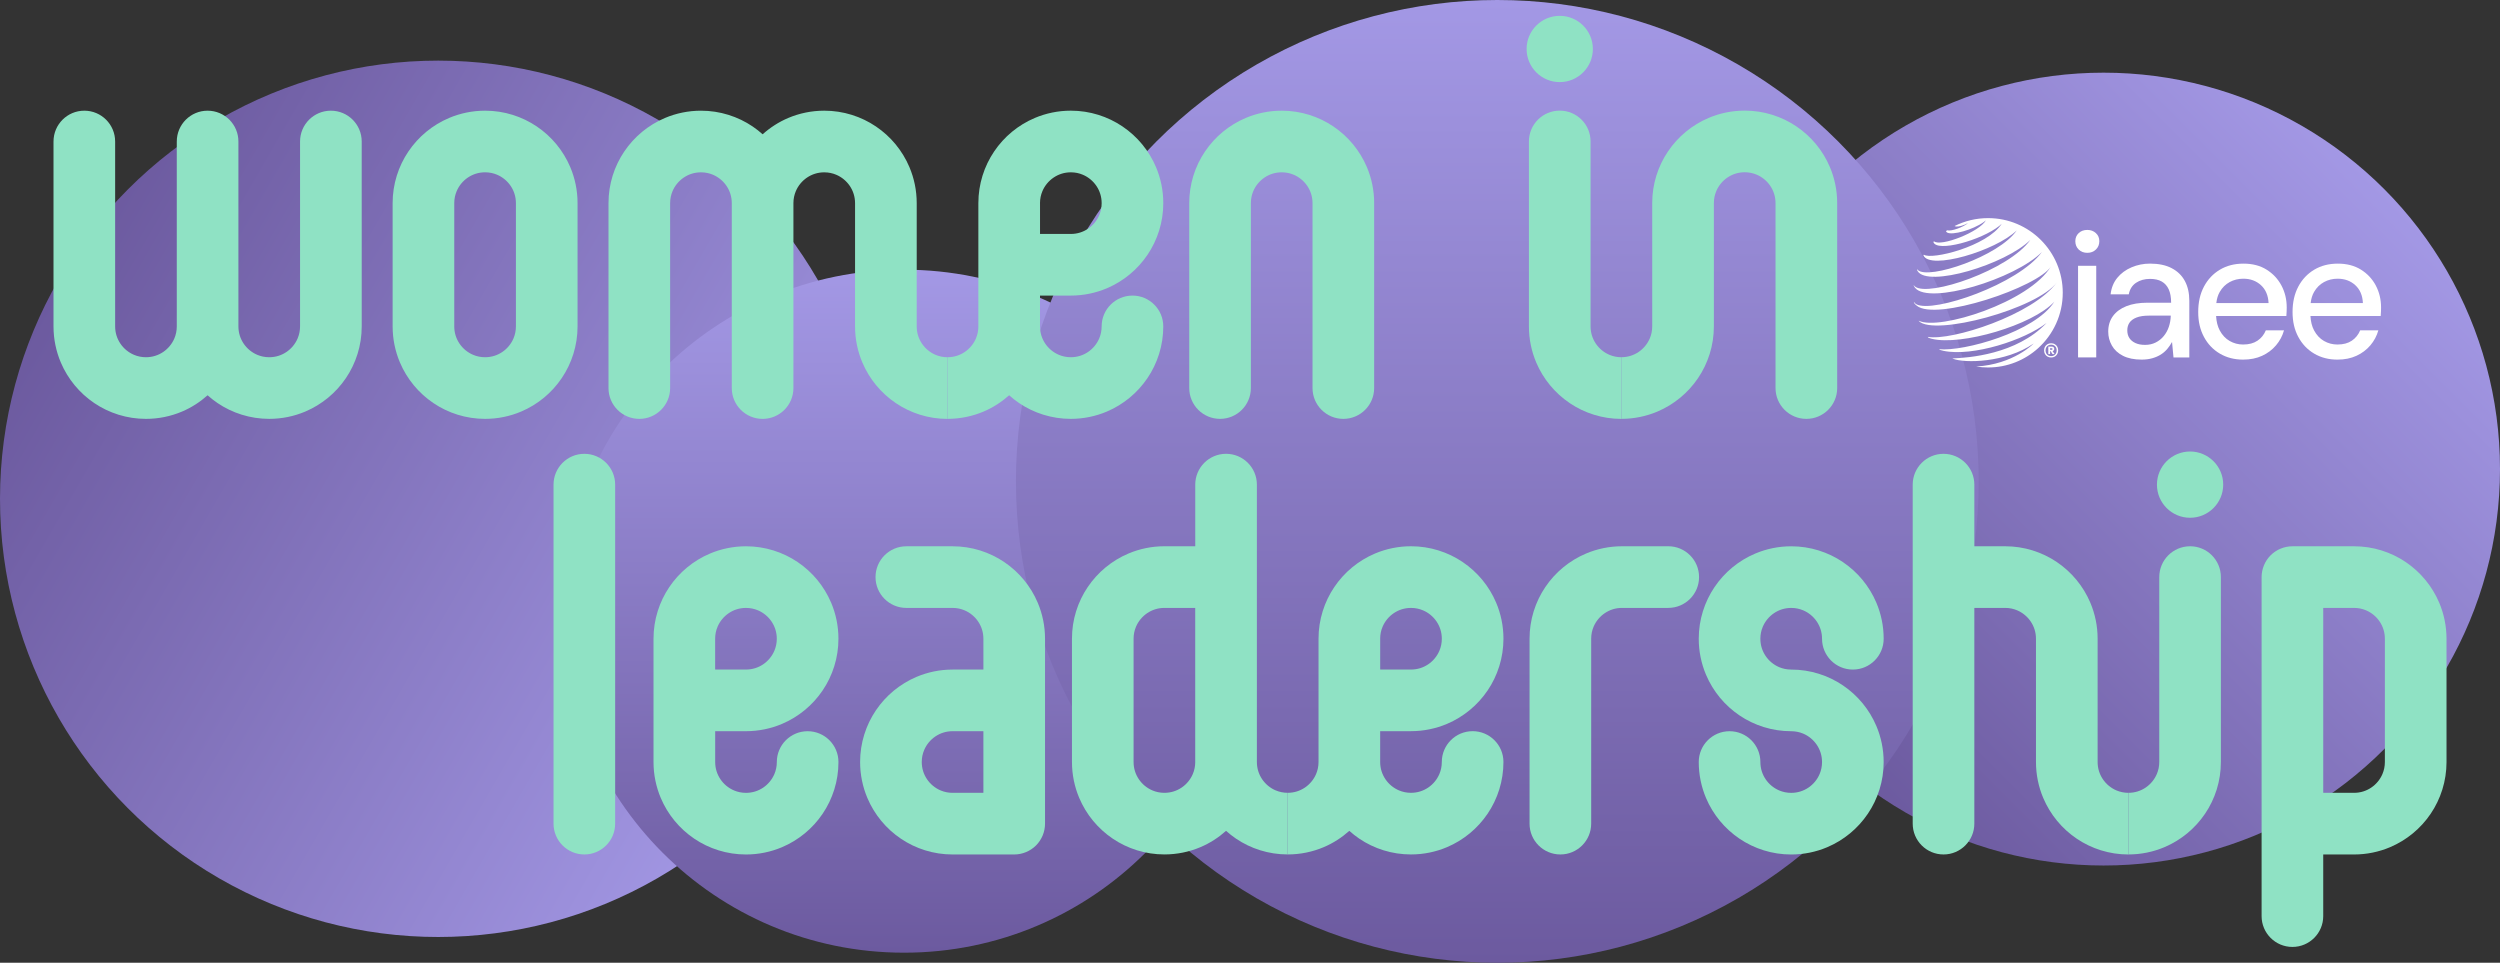 <svg xmlns="http://www.w3.org/2000/svg" xmlns:xlink="http://www.w3.org/1999/xlink" id="Layer_2" data-name="Layer 2" viewBox="0 0 1998 769.44"><rect x="0" y="0" width="1998" height="769.44" fill="#333333" stroke="none"/><defs><style> .cls-1 { fill: url(#linear-gradient); } .cls-1, .cls-2, .cls-3, .cls-4, .cls-5, .cls-6 { stroke-width: 0px; } .cls-2 { fill: url(#linear-gradient-2); } .cls-3 { fill: url(#linear-gradient-3); } .cls-4 { fill: #8fe2c4; } .cls-5 { fill: #fff; } .cls-6 { fill: url(#linear-gradient-4); } </style><linearGradient id="linear-gradient" x1="1457.16" y1="598.92" x2="1905.21" y2="150.88" gradientUnits="userSpaceOnUse"><stop offset="0" stop-color="#6c5a9f"></stop><stop offset="1" stop-color="#a398e5"></stop></linearGradient><linearGradient id="linear-gradient-2" x1="46.87" y1="223.52" x2="653.52" y2="573.78" gradientUnits="userSpaceOnUse"><stop offset="0" stop-color="#6c5a9f"></stop><stop offset="1" stop-color="#a398e5"></stop></linearGradient><linearGradient id="linear-gradient-3" x1="722.52" y1="761.39" x2="722.52" y2="215.53" xlink:href="#linear-gradient"></linearGradient><linearGradient id="linear-gradient-4" x1="1196.65" y1="0" x2="1196.65" y2="769.44" gradientUnits="userSpaceOnUse"><stop offset="0" stop-color="#a398e5"></stop><stop offset="1" stop-color="#6c5a9f"></stop></linearGradient></defs><g id="Layer_1-2" data-name="Layer 1"><g><g><circle class="cls-1" cx="1681.18" cy="374.9" r="316.82"></circle><circle class="cls-2" cx="350.2" cy="398.65" r="350.2"></circle><circle class="cls-3" cx="722.52" cy="488.46" r="272.93"></circle><circle class="cls-6" cx="1196.65" cy="384.72" r="384.72"></circle></g><g><g><path class="cls-4" d="M829.38,481.71c-5.63-13.29-14.96-24.53-26.75-32.49-11.76-7.96-26.11-12.64-41.33-12.63h-36.95c-13.6,0-24.63,11.03-24.63,24.63s11.03,24.63,24.63,24.63h0s36.95,0,36.95,0c3.47,0,6.65.69,9.58,1.93,4.39,1.85,8.2,5.01,10.86,8.95,2.66,3.96,4.18,8.57,4.19,13.76v24.63h-24.63c-10.13,0-19.92,2.07-28.77,5.82-13.29,5.63-24.53,14.96-32.49,26.74-7.97,11.76-12.65,26.11-12.64,41.33,0,10.13,2.07,19.92,5.82,28.77,5.63,13.29,14.97,24.53,26.75,32.49,11.76,7.96,26.11,12.64,41.33,12.63h49.26c6.49,0,12.83-2.63,17.42-7.21,4.59-4.59,7.21-10.93,7.21-17.42v-147.78c0-10.14-2.07-19.92-5.82-28.77ZM761.3,633.63c-3.47,0-6.65-.69-9.58-1.93-4.39-1.85-8.2-5.01-10.86-8.95-2.66-3.96-4.18-8.57-4.19-13.75,0-3.47.69-6.65,1.93-9.58,1.85-4.39,5.01-8.2,8.95-10.86,3.96-2.66,8.57-4.18,13.75-4.19h24.63v49.26h-24.63Z"></path><path class="cls-4" d="M596.18,584.37c10.13,0,19.92-2.07,28.77-5.82,13.29-5.63,24.53-14.96,32.49-26.74,7.97-11.76,12.65-26.11,12.64-41.33,0-10.14-2.07-19.92-5.82-28.77-5.63-13.29-14.97-24.52-26.75-32.49-11.76-7.96-26.11-12.64-41.33-12.63-10.13,0-19.92,2.07-28.77,5.82-13.29,5.63-24.53,14.96-32.49,26.75-7.96,11.76-12.64,26.11-12.63,41.32h0s0,0,0,0v49.26h0v49.27c0,10.13,2.07,19.92,5.82,28.77,5.63,13.29,14.97,24.53,26.75,32.49,11.76,7.96,26.11,12.64,41.33,12.63,10.13,0,19.92-2.07,28.77-5.82,13.29-5.63,24.53-14.96,32.49-26.74,7.97-11.76,12.65-26.11,12.64-41.33,0-13.6-11.03-24.63-24.63-24.63s-24.63,11.03-24.63,24.63c0,3.47-.69,6.65-1.93,9.58-1.85,4.39-5.01,8.2-8.95,10.86-3.96,2.66-8.57,4.18-13.75,4.19-3.47,0-6.65-.69-9.58-1.93-4.39-1.85-8.2-5.01-10.86-8.95-2.66-3.96-4.18-8.57-4.19-13.75v-24.63h24.63ZM571.54,510.48c0-3.47.69-6.65,1.93-9.58,1.85-4.39,5.01-8.2,8.95-10.86,3.96-2.66,8.57-4.18,13.76-4.19,3.47,0,6.65.69,9.58,1.93,4.39,1.85,8.2,5.01,10.86,8.95,2.66,3.96,4.18,8.57,4.19,13.75,0,3.47-.69,6.65-1.93,9.58-1.85,4.39-5.01,8.2-8.95,10.86-3.96,2.66-8.57,4.18-13.76,4.19h-24.63v-24.63Z"></path><path class="cls-4" d="M491.64,658.26v-270.94c0-13.6-11.03-24.63-24.63-24.63s-24.63,11.03-24.63,24.63v270.94c0,13.6,11.03,24.63,24.63,24.63s24.63-11.03,24.63-24.63"></path><path class="cls-4" d="M1019.55,631.7c-4.39-1.85-8.2-5.01-10.86-8.95-2.66-3.96-4.18-8.57-4.19-13.76v-221.68c0-13.6-11.03-24.63-24.63-24.63s-24.63,11.03-24.63,24.63v49.26h-24.63c-10.13,0-19.92,2.07-28.77,5.82-13.29,5.63-24.53,14.96-32.49,26.74-7.97,11.76-12.65,26.11-12.64,41.33v98.52c0,10.13,2.07,19.92,5.82,28.77,5.63,13.29,14.96,24.53,26.75,32.49,11.76,7.96,26.11,12.64,41.33,12.63,10.13,0,19.92-2.07,28.77-5.82,7.58-3.21,14.46-7.66,20.47-13.04,2.51,2.24,5.15,4.33,7.95,6.23,11.76,7.96,26.11,12.64,41.33,12.63v-49.26c-3.47,0-6.65-.69-9.58-1.93ZM955.23,609c0,3.47-.69,6.65-1.93,9.58-1.85,4.39-5.01,8.2-8.95,10.86-3.96,2.66-8.57,4.18-13.76,4.19-3.47,0-6.65-.69-9.58-1.93-4.39-1.85-8.2-5.01-10.86-8.95-2.66-3.96-4.18-8.57-4.19-13.76v-98.52c0-3.47.69-6.65,1.93-9.58,1.85-4.39,5.01-8.2,8.95-10.86,3.96-2.66,8.57-4.18,13.75-4.19h24.63v123.15Z"></path><path class="cls-4" d="M1176.92,584.36c-13.6,0-24.63,11.03-24.63,24.63,0,3.47-.69,6.65-1.93,9.58-1.85,4.39-5.01,8.2-8.95,10.86-3.96,2.66-8.57,4.18-13.75,4.19-3.47,0-6.65-.69-9.58-1.93-4.39-1.85-8.2-5.01-10.86-8.95-2.66-3.96-4.18-8.57-4.19-13.76v-24.63h24.63c10.13,0,19.91-2.07,28.77-5.82,13.29-5.63,24.52-14.96,32.49-26.74,7.97-11.76,12.65-26.11,12.64-41.33,0-10.14-2.07-19.92-5.82-28.77-5.63-13.29-14.96-24.52-26.75-32.49-11.76-7.96-26.11-12.64-41.33-12.63-10.13,0-19.92,2.07-28.77,5.82-13.29,5.63-24.53,14.96-32.49,26.75-7.96,11.76-12.64,26.11-12.63,41.32h0v49.26s0,0,0,0c0,0,0,0,0,0v49.26c0,3.47-.69,6.65-1.93,9.58-1.85,4.39-5.01,8.2-8.95,10.86-3.96,2.66-8.57,4.18-13.76,4.19v49.26c10.13,0,19.92-2.07,28.77-5.82,7.58-3.21,14.46-7.66,20.47-13.04,2.51,2.24,5.15,4.33,7.95,6.23,11.76,7.96,26.11,12.64,41.33,12.63,10.13,0,19.92-2.07,28.77-5.82,13.29-5.63,24.52-14.96,32.49-26.75,7.96-11.76,12.65-26.11,12.64-41.33,0-13.6-11.03-24.63-24.63-24.63ZM1103.03,510.48c0-3.47.69-6.65,1.93-9.58,1.85-4.39,5.01-8.2,8.95-10.86,3.96-2.66,8.57-4.18,13.76-4.19,3.47,0,6.65.69,9.58,1.93,4.39,1.85,8.2,5.01,10.86,8.95,2.66,3.96,4.18,8.57,4.19,13.75,0,3.47-.69,6.65-1.93,9.58-1.85,4.39-5.01,8.2-8.95,10.86-3.96,2.66-8.57,4.18-13.75,4.19h-24.63v-24.63Z"></path><path class="cls-4" d="M1701.05,633.63c-3.47,0-6.65-.69-9.58-1.93-4.39-1.85-8.2-5.01-10.86-8.95-2.66-3.96-4.18-8.57-4.19-13.76v-98.52c0-10.14-2.07-19.92-5.82-28.77-5.63-13.29-14.97-24.53-26.75-32.49-11.76-7.96-26.11-12.64-41.33-12.63h-24.63v-49.26c0-13.6-11.03-24.63-24.63-24.63s-24.63,11.03-24.63,24.63v270.94c0,13.6,11.03,24.63,24.63,24.63s24.63-11.03,24.63-24.63v-172.42h24.63c3.47,0,6.65.69,9.58,1.93,4.39,1.85,8.2,5.01,10.86,8.95,2.66,3.96,4.18,8.57,4.19,13.76v98.52c0,10.13,2.07,19.92,5.82,28.77,5.63,13.29,14.96,24.53,26.74,32.49,11.76,7.96,26.11,12.65,41.33,12.64v-49.26Z"></path><path class="cls-4" d="M1776.79,387.32c0,14.62-11.86,26.48-26.48,26.48s-26.48-11.85-26.48-26.48,11.86-26.48,26.48-26.48,26.48,11.85,26.48,26.48ZM1750.31,436.58c-13.6,0-24.63,11.03-24.63,24.63v147.78c0,3.47-.69,6.65-1.93,9.58-1.85,4.39-5.01,8.2-8.95,10.86-3.96,2.66-8.57,4.18-13.76,4.19v49.26c10.13,0,19.92-2.07,28.77-5.82,13.29-5.63,24.53-14.96,32.49-26.75,7.97-11.76,12.64-26.11,12.63-41.33v-147.78c0-13.6-11.03-24.63-24.63-24.63Z"></path><path class="cls-4" d="M1333.25,436.58h-36.94s0,0,0,0c-10.14,0-19.92,2.07-28.77,5.82-13.29,5.63-24.53,14.96-32.49,26.74-7.96,11.76-12.64,26.11-12.63,41.33v147.79c0,13.6,11.03,24.63,24.63,24.63s24.63-11.03,24.63-24.63h0v-147.79c0-3.47.69-6.65,1.93-9.58,1.85-4.39,5.01-8.2,8.95-10.86,3.96-2.66,8.57-4.18,13.76-4.19h36.95c13.6,0,24.63-11.03,24.63-24.64,0-13.6-11.03-24.63-24.63-24.63Z"></path><path class="cls-4" d="M1417.78,490.04c3.96-2.66,8.57-4.18,13.76-4.19,3.47,0,6.65.69,9.58,1.93,4.39,1.85,8.2,5.01,10.86,8.95,2.66,3.96,4.18,8.57,4.19,13.76,0,13.6,11.03,24.63,24.63,24.63s24.63-11.03,24.63-24.63h0c0-10.14-2.07-19.92-5.82-28.77-5.63-13.29-14.96-24.53-26.75-32.49-11.76-7.97-26.11-12.64-41.33-12.63-10.14,0-19.92,2.07-28.77,5.82-13.29,5.63-24.53,14.96-32.49,26.75-7.97,11.76-12.64,26.11-12.63,41.33,0,10.13,2.07,19.92,5.82,28.77,5.63,13.29,14.96,24.53,26.75,32.49,11.76,7.96,26.11,12.64,41.33,12.63.03,0,.07,0,.1,0,3.43.02,6.58.7,9.48,1.92,4.39,1.85,8.2,5.01,10.86,8.95,2.66,3.96,4.18,8.57,4.19,13.76,0,3.47-.69,6.65-1.93,9.58-1.85,4.39-5.01,8.2-8.95,10.86-3.96,2.66-8.57,4.18-13.76,4.19-3.47,0-6.64-.69-9.58-1.93-4.39-1.85-8.2-5.01-10.86-8.95-2.66-3.96-4.18-8.57-4.19-13.76,0-13.6-11.03-24.63-24.63-24.63s-24.63,11.03-24.63,24.63c0,10.13,2.07,19.92,5.82,28.77,5.63,13.29,14.96,24.53,26.74,32.49,11.76,7.96,26.11,12.65,41.33,12.64,10.13,0,19.92-2.07,28.77-5.82,13.29-5.63,24.53-14.96,32.49-26.75,7.96-11.76,12.64-26.11,12.63-41.33,0-10.14-2.07-19.92-5.82-28.77-5.63-13.29-14.96-24.53-26.75-32.49-11.76-7.97-26.11-12.64-41.33-12.63-.03,0-.07,0-.1,0-3.43-.02-6.58-.7-9.48-1.92-4.39-1.85-8.2-5.01-10.86-8.95-2.66-3.96-4.18-8.57-4.19-13.76,0-3.47.69-6.65,1.93-9.58,1.85-4.39,5.01-8.2,8.95-10.86Z"></path><path class="cls-4" d="M1922.69,449.22c-11.76-7.97-26.11-12.64-41.33-12.63h-49.26c-6.49,0-12.83,2.63-17.42,7.21-4.59,4.59-7.21,10.93-7.21,17.42v270.94c0,13.6,11.03,24.63,24.63,24.63s24.63-11.03,24.63-24.63v-49.26h24.63c10.13,0,19.92-2.07,28.77-5.82,13.29-5.63,24.53-14.96,32.49-26.74,7.97-11.76,12.65-26.11,12.64-41.33v-98.52c0-10.14-2.07-19.92-5.82-28.77-5.63-13.29-14.96-24.53-26.75-32.49ZM1905.99,609c0,3.47-.69,6.65-1.93,9.58-1.85,4.39-5.01,8.2-8.95,10.86-3.96,2.66-8.57,4.18-13.75,4.19h-24.63v-147.79h24.63c3.47,0,6.65.69,9.58,1.93,4.39,1.85,8.2,5.01,10.86,8.95,2.66,3.96,4.18,8.57,4.19,13.76v98.52Z"></path></g><g><path class="cls-4" d="M905.06,236.24c-13.6,0-24.63,11.03-24.63,24.63,0,3.47-.69,6.65-1.93,9.58-1.85,4.39-5.01,8.2-8.95,10.86-3.96,2.66-8.57,4.18-13.75,4.19-3.47,0-6.65-.69-9.58-1.93-4.39-1.85-8.2-5.01-10.86-8.95-2.66-3.96-4.18-8.57-4.19-13.76v-24.63h24.63c10.13,0,19.91-2.07,28.77-5.82,13.29-5.63,24.52-14.96,32.49-26.74,7.97-11.76,12.65-26.11,12.64-41.33,0-10.14-2.07-19.92-5.82-28.77-5.63-13.29-14.96-24.52-26.75-32.49-11.76-7.96-26.11-12.64-41.33-12.63-10.13,0-19.92,2.07-28.77,5.82-13.29,5.63-24.53,14.96-32.49,26.75-7.96,11.76-12.64,26.11-12.63,41.32h0v49.26s0,0,0,0c0,0,0,0,0,0v49.26c0,3.47-.69,6.65-1.93,9.58-1.85,4.39-5.01,8.2-8.95,10.86-3.96,2.66-8.57,4.18-13.76,4.19v49.26c10.13,0,19.92-2.07,28.77-5.82,7.58-3.21,14.46-7.66,20.47-13.04,2.51,2.24,5.15,4.33,7.95,6.23,11.76,7.96,26.11,12.64,41.33,12.63,10.13,0,19.92-2.07,28.77-5.82,13.29-5.63,24.52-14.96,32.49-26.75,7.96-11.76,12.65-26.11,12.64-41.33,0-13.6-11.03-24.63-24.63-24.63ZM831.17,162.35c0-3.47.69-6.65,1.93-9.58,1.85-4.39,5.01-8.2,8.95-10.86,3.96-2.66,8.57-4.18,13.76-4.19,3.47,0,6.65.69,9.58,1.93,4.39,1.85,8.2,5.01,10.86,8.95,2.66,3.96,4.18,8.57,4.19,13.75,0,3.47-.69,6.65-1.93,9.58-1.85,4.39-5.01,8.2-8.95,10.86-3.96,2.66-8.57,4.18-13.75,4.19h-24.63v-24.63Z"></path><path class="cls-4" d="M757.27,285.51c-3.47,0-6.65-.69-9.58-1.93-4.39-1.85-8.2-5.01-10.86-8.95-2.66-3.96-4.18-8.57-4.19-13.76v-98.52c0-10.14-2.07-19.92-5.82-28.77-5.63-13.29-14.97-24.53-26.75-32.49-11.76-7.96-26.11-12.64-41.33-12.63-10.13,0-19.92,2.07-28.77,5.82-7.58,3.21-14.46,7.66-20.47,13.04-2.51-2.24-5.16-4.33-7.95-6.22-11.76-7.96-26.11-12.64-41.33-12.63-10.13,0-19.92,2.07-28.77,5.82-13.29,5.63-24.53,14.96-32.49,26.74-7.97,11.76-12.65,26.11-12.64,41.33v147.78c0,13.6,11.03,24.63,24.63,24.63s24.63-11.03,24.63-24.63v-147.78c0-3.47.69-6.65,1.93-9.58,1.85-4.39,5.01-8.2,8.95-10.86,3.96-2.66,8.57-4.18,13.76-4.19,3.47,0,6.65.69,9.58,1.93,4.39,1.85,8.2,5.01,10.86,8.95,2.65,3.95,4.17,8.55,4.19,13.73,0,0,0,.02,0,.03v147.78c0,13.6,11.03,24.63,24.63,24.63h0c13.6,0,24.63-11.03,24.63-24.63h0v-147.78s0-.02,0-.03c0-3.46.69-6.62,1.92-9.55,1.85-4.39,5.01-8.2,8.95-10.86,3.96-2.66,8.57-4.18,13.76-4.19,3.47,0,6.65.69,9.58,1.93,4.39,1.85,8.2,5.01,10.86,8.95,2.66,3.96,4.18,8.57,4.19,13.76v98.52c0,10.13,2.07,19.92,5.82,28.77,5.63,13.29,14.96,24.53,26.75,32.49,11.76,7.96,26.11,12.64,41.33,12.63v-49.26Z"></path><path class="cls-4" d="M429.02,101.09c-11.76-7.97-26.11-12.64-41.33-12.63-10.13,0-19.92,2.07-28.77,5.82-13.29,5.63-24.53,14.96-32.49,26.74-7.97,11.76-12.65,26.11-12.64,41.33v98.52c0,10.13,2.07,19.92,5.82,28.77,5.63,13.29,14.96,24.53,26.75,32.49,11.76,7.96,26.11,12.64,41.33,12.63,10.13,0,19.92-2.07,28.77-5.82,13.29-5.63,24.53-14.96,32.49-26.75,7.96-11.76,12.64-26.11,12.63-41.33v-98.52c0-10.14-2.07-19.92-5.82-28.77-5.63-13.29-14.97-24.53-26.75-32.49ZM412.32,260.87c0,3.47-.69,6.65-1.93,9.58-1.85,4.39-5.01,8.2-8.95,10.86-3.96,2.66-8.57,4.18-13.76,4.19-3.47,0-6.65-.69-9.58-1.93-4.39-1.85-8.2-5.01-10.86-8.95-2.66-3.96-4.18-8.57-4.19-13.76v-98.52c0-3.47.69-6.65,1.93-9.58,1.85-4.39,5.01-8.2,8.95-10.86,3.96-2.66,8.57-4.18,13.76-4.19,3.47,0,6.65.69,9.58,1.93,4.39,1.85,8.2,5.01,10.86,8.95,2.66,3.96,4.18,8.57,4.19,13.76v98.52Z"></path><path class="cls-4" d="M264.43,88.46c-13.6,0-24.63,11.03-24.63,24.63h0v147.78c0,3.47-.69,6.65-1.93,9.58-1.85,4.39-5.01,8.2-8.95,10.86-3.96,2.66-8.57,4.18-13.75,4.19-3.47,0-6.65-.69-9.58-1.93-4.39-1.85-8.2-5.01-10.86-8.95-2.65-3.95-4.17-8.55-4.19-13.72,0,0,0-.02,0-.03V113.09c0-13.6-11.03-24.63-24.63-24.63h0c-13.6,0-24.63,11.03-24.63,24.63v147.78s0,.02,0,.03c0,3.45-.69,6.62-1.93,9.55-1.85,4.39-5.01,8.2-8.95,10.86-3.96,2.66-8.57,4.18-13.75,4.19-3.47,0-6.65-.69-9.58-1.93-4.39-1.85-8.2-5.01-10.86-8.95-2.66-3.96-4.18-8.57-4.19-13.75V113.09c0-13.6-11.03-24.63-24.63-24.63s-24.63,11.03-24.63,24.63v147.78c0,10.13,2.07,19.92,5.82,28.77,5.63,13.29,14.97,24.53,26.75,32.49,11.76,7.96,26.11,12.64,41.33,12.63,10.13,0,19.92-2.07,28.77-5.82,7.58-3.21,14.46-7.66,20.47-13.04,2.5,2.24,5.15,4.33,7.95,6.22,11.76,7.96,26.11,12.64,41.33,12.63,10.13,0,19.92-2.07,28.77-5.82,13.29-5.63,24.53-14.96,32.49-26.74,7.97-11.76,12.65-26.11,12.64-41.33V113.09c0-13.6-11.03-24.63-24.63-24.63Z"></path><path class="cls-4" d="M1098.24,162.35c0-10.14-2.07-19.92-5.82-28.77-5.63-13.29-14.97-24.53-26.75-32.49-11.76-7.96-26.11-12.64-41.33-12.63h0c-10.13,0-19.92,2.07-28.77,5.82-13.29,5.63-24.53,14.96-32.49,26.74-7.97,11.76-12.65,26.11-12.64,41.33v147.78c0,13.6,11.03,24.63,24.63,24.63s24.63-11.03,24.63-24.63v-147.78c0-3.47.69-6.65,1.93-9.58,1.85-4.39,5.01-8.2,8.95-10.86,3.96-2.66,8.57-4.18,13.76-4.19,3.47,0,6.64.69,9.58,1.93,4.39,1.85,8.2,5.01,10.86,8.95,2.66,3.96,4.18,8.57,4.19,13.76v147.78c0,13.6,11.03,24.63,24.63,24.63s24.63-11.03,24.63-24.63v-147.78s0,0,0,0Z"></path></g><g><path class="cls-4" d="M1220.06,39.14c0-14.63,11.86-26.48,26.48-26.48s26.48,11.86,26.48,26.48-11.86,26.48-26.48,26.48-26.48-11.86-26.48-26.48ZM1295.82,285.5c-3.47,0-6.65-.69-9.58-1.93-4.39-1.85-8.2-5.01-10.86-8.95-2.66-3.96-4.18-8.57-4.19-13.76V113.05c0-13.61-11.03-24.64-24.64-24.64s-24.64,11.03-24.64,24.64v147.81c0,10.14,2.07,19.92,5.82,28.78,5.63,13.3,14.97,24.53,26.75,32.5,11.77,7.97,26.12,12.65,41.34,12.64v-49.27Z"></path><path class="cls-4" d="M1468.28,162.32c0-10.14-2.07-19.92-5.82-28.78-5.63-13.3-14.97-24.53-26.75-32.5-11.77-7.97-26.12-12.65-41.34-12.64-10.14,0-19.92,2.07-28.78,5.82-13.29,5.63-24.53,14.97-32.5,26.75-7.97,11.77-12.65,26.12-12.64,41.34v98.54c0,3.47-.69,6.65-1.93,9.58-1.85,4.39-5.01,8.2-8.95,10.86-3.96,2.66-8.57,4.18-13.76,4.19v49.27c10.14,0,19.92-2.07,28.78-5.82,13.3-5.63,24.53-14.97,32.5-26.75,7.97-11.77,12.65-26.12,12.64-41.34v-98.54c0-3.47.69-6.65,1.93-9.58,1.85-4.39,5.01-8.2,8.95-10.86,3.96-2.66,8.57-4.18,13.76-4.19,3.47,0,6.65.69,9.58,1.93,4.39,1.85,8.2,5.01,10.86,8.95,2.66,3.96,4.18,8.57,4.19,13.76v147.81c0,13.61,11.03,24.64,24.64,24.64s24.64-11.03,24.64-24.64v-147.81Z"></path></g></g></g><g><rect class="cls-5" x="1660.78" y="212.42" width="14.53" height="73.22"></rect><path class="cls-5" d="M1668.19,183.75c-2.81,0-5.11.85-6.9,2.54-1.79,1.7-2.69,3.85-2.69,6.47s.89,4.94,2.69,6.68c1.79,1.74,4.09,2.62,6.9,2.62s4.99-.87,6.83-2.62c1.84-1.74,2.76-3.97,2.76-6.68s-.92-4.77-2.76-6.47c-1.84-1.69-4.12-2.54-6.83-2.54Z"></path><path class="cls-5" d="M1735.6,214.31c-4.65-2.42-10.41-3.63-17.29-3.63-5.23,0-10.17.99-14.82,2.98-4.65,1.99-8.45,4.79-11.4,8.43-2.96,3.63-4.72,8.02-5.3,13.15h14.53c.77-4.07,2.71-7.14,5.81-9.23,3.1-2.08,6.83-3.12,11.19-3.12,3.78,0,6.9.7,9.37,2.11,2.47,1.41,4.33,3.51,5.59,6.32,1.26,2.81,1.89,6.34,1.89,10.61h-19.03c-6.49,0-12.06.92-16.71,2.76-4.65,1.84-8.23,4.48-10.75,7.92-2.52,3.44-3.78,7.58-3.78,12.42,0,3.97.97,7.68,2.91,11.11,1.94,3.44,4.89,6.17,8.86,8.21,3.97,2.03,8.96,3.05,14.96,3.05,3.1,0,5.93-.36,8.5-1.09,2.57-.73,4.84-1.72,6.83-2.98,1.98-1.26,3.71-2.76,5.16-4.5,1.45-1.74,2.71-3.58,3.78-5.52l1.16,12.35h12.64v-45.33c0-6.1-1.19-11.35-3.56-15.76-2.37-4.41-5.88-7.82-10.53-10.24ZM1734.87,252.67c-.1,2.91-.61,5.74-1.53,8.5-.92,2.76-2.28,5.23-4.07,7.41-1.79,2.18-3.95,3.9-6.47,5.16-2.52,1.26-5.33,1.89-8.43,1.89s-5.57-.48-7.7-1.45c-2.13-.97-3.75-2.3-4.87-4-1.11-1.69-1.67-3.75-1.67-6.17s.58-4.36,1.74-6.1c1.16-1.74,3.03-3.12,5.59-4.14,2.56-1.02,5.93-1.53,10.1-1.53h17.29v.44Z"></path><path class="cls-5" d="M1811.44,215.48c-5.13-3.2-11.28-4.79-18.45-4.79s-13.46,1.62-18.89,4.87c-5.43,3.25-9.66,7.75-12.71,13.51-3.05,5.76-4.58,12.52-4.58,20.27s1.53,14.19,4.58,19.9c3.05,5.72,7.29,10.17,12.71,13.37,5.42,3.2,11.62,4.79,18.6,4.79,5.71,0,10.77-1.02,15.18-3.05,4.41-2.03,8.11-4.82,11.11-8.35,3-3.53,5.13-7.53,6.39-11.99h-14.53c-1.45,3.49-3.68,6.25-6.68,8.28-3,2.03-6.83,3.05-11.48,3.05-3.88,0-7.46-.94-10.75-2.83-3.29-1.89-5.93-4.7-7.92-8.43-1.71-3.22-2.68-7.07-2.92-11.55h56.16c.09-1.36.17-2.59.22-3.7.05-1.11.07-2.15.07-3.12,0-6.39-1.41-12.23-4.21-17.51-2.81-5.28-6.78-9.52-11.91-12.71ZM1771.28,242.21c.39-3.45,1.3-6.43,2.75-8.93,1.98-3.44,4.62-6.05,7.92-7.85,3.29-1.79,6.92-2.69,10.9-2.69,5.62,0,10.32,1.72,14.09,5.16,3.78,3.44,5.81,8.21,6.1,14.31h-41.76Z"></path><path class="cls-5" d="M1898.75,228.19c-2.81-5.28-6.78-9.52-11.91-12.71-5.13-3.2-11.28-4.79-18.45-4.79s-13.46,1.62-18.89,4.87c-5.43,3.25-9.66,7.75-12.71,13.51-3.05,5.76-4.58,12.52-4.58,20.27s1.53,14.19,4.58,19.9c3.05,5.72,7.29,10.17,12.71,13.37,5.42,3.2,11.62,4.79,18.6,4.79,5.71,0,10.77-1.02,15.18-3.05,4.41-2.03,8.11-4.82,11.11-8.35,3-3.53,5.13-7.53,6.39-11.99h-14.53c-1.45,3.49-3.68,6.25-6.68,8.28-3,2.03-6.83,3.05-11.48,3.05-3.88,0-7.46-.94-10.75-2.83-3.29-1.89-5.93-4.7-7.92-8.43-1.71-3.22-2.68-7.07-2.92-11.55h56.16c.09-1.36.17-2.59.22-3.7.05-1.11.07-2.15.07-3.12,0-6.39-1.41-12.23-4.21-17.51ZM1846.68,242.21c.39-3.45,1.3-6.43,2.75-8.93,1.98-3.44,4.62-6.05,7.92-7.85,3.29-1.79,6.92-2.69,10.9-2.69,5.62,0,10.32,1.72,14.09,5.16,3.78,3.44,5.81,8.21,6.1,14.31h-41.76Z"></path><g><path class="cls-5" d="M1648.56,234.01c0-32.97-26.73-59.69-59.69-59.69h0c-9.6,0-18.67,2.27-26.71,6.29v.02c1.05.86,4.43.43,8.07-1.1.96-.4,1.85-.85,2.65-1.31-3.61,3.25-13.32,6.84-16.69,5.84,0,0,0,0-.01,0-.32.21-.63.42-.94.64.92,4.02,16.08.8,26.57-5,3.14-1.73,4.56-2.96,5.33-3.62-5.1,9.26-36.17,21.4-41.49,16.76-.17.18-.33.36-.5.54,2.55,8.54,38.25-1.27,52.74-12.88.59-.47,1.35-1.15,1.9-1.67-11.59,18.08-56.08,29.12-62.27,24.71-.11.18-.21.37-.32.55,5.1,12.04,57.67-3.54,74.58-19.96-14.11,20.71-70.59,39.75-79.08,31.66-.18-.17-.36-.4-.5-.6-.05.14-.09.27-.14.41.12.32.27.67.43.95,7.89,13.7,70.46-5.21,90.16-24.83-17.01,24.1-81.09,45.84-92.11,37.34-.45-.34-.8-.77-1.07-1.21-.01.11-.02.23-.03.34.26.65.63,1.28,1.07,1.82,11.28,13.93,80.07-7,101.44-28.67-18.62,25.77-87.01,49.24-100.43,41.81-.91-.5-1.57-1.17-1.94-1.96.04.32.09.64.13.96.48.76,1.33,1.45,2.02,2.05,14.96,12.98,97.53-14.75,107.51-31.44-17.29,28.91-89.6,51.66-105.77,43.57.04.11.09.22.13.33,12.4,12.25,94.81-9.74,110.4-31.15-19.1,26.23-84.49,47.13-103.36,43.72.15.2.31.4.46.6.53.3,1.98.74,2.66.91,23.16,5.9,80.85-10.79,98.06-29.62-15.36,24.26-72.41,39.93-92.08,37.98.22.19.44.37.66.56.63.23,2.22.62,2.84.75,23.37,4.86,64.83-8.62,82.36-22.28-24.1,25.27-62.6,27.85-75.24,28.33.15.08.29.16.44.24,9.04,3.67,42.06,3.37,64.52-12.17,0,0-15.99,16.68-45.99,18.41,3.1.5,6.28.76,9.52.76,15.42,0,29.48-5.85,40.07-15.45h0s0,0,0,0c12.05-10.92,19.63-26.7,19.63-44.25Z"></path><path class="cls-5" d="M1639.29,285.71c-1.11,0-2.09-.24-2.94-.73-.85-.49-1.52-1.17-2-2.03s-.72-1.84-.72-2.93.24-2.09.72-2.94c.48-.85,1.15-1.52,2-2.01.85-.49,1.83-.74,2.94-.74s2.06.25,2.9.74c.84.49,1.5,1.16,1.98,2.01.48.85.72,1.83.72,2.94s-.24,2.07-.72,2.93c-.48.86-1.14,1.54-1.98,2.03-.84.49-1.81.73-2.9.73ZM1639.29,284.61c.9,0,1.69-.2,2.34-.59.66-.39,1.17-.93,1.53-1.62.36-.69.54-1.48.54-2.37s-.18-1.67-.54-2.36-.87-1.23-1.53-1.62-1.44-.6-2.34-.6-1.7.2-2.37.6c-.68.4-1.2.94-1.57,1.62-.37.69-.56,1.47-.56,2.36s.19,1.68.56,2.37c.37.7.89,1.24,1.57,1.62.67.39,1.46.59,2.37.59ZM1637.01,282.97v-5.97h2.72c.63,0,1.13.17,1.49.5.36.33.54.79.54,1.36s-.18,1-.54,1.33-.86.5-1.49.5h-1.3v2.28h-1.42ZM1638.43,279.58h1.13c.22,0,.41-.05.56-.15.15-.1.22-.27.22-.51s-.07-.41-.22-.5-.33-.14-.56-.14h-1.13v1.3ZM1640.32,282.97l-1.67-2.72h1.56l1.8,2.72h-1.69Z"></path></g></g></g></svg>